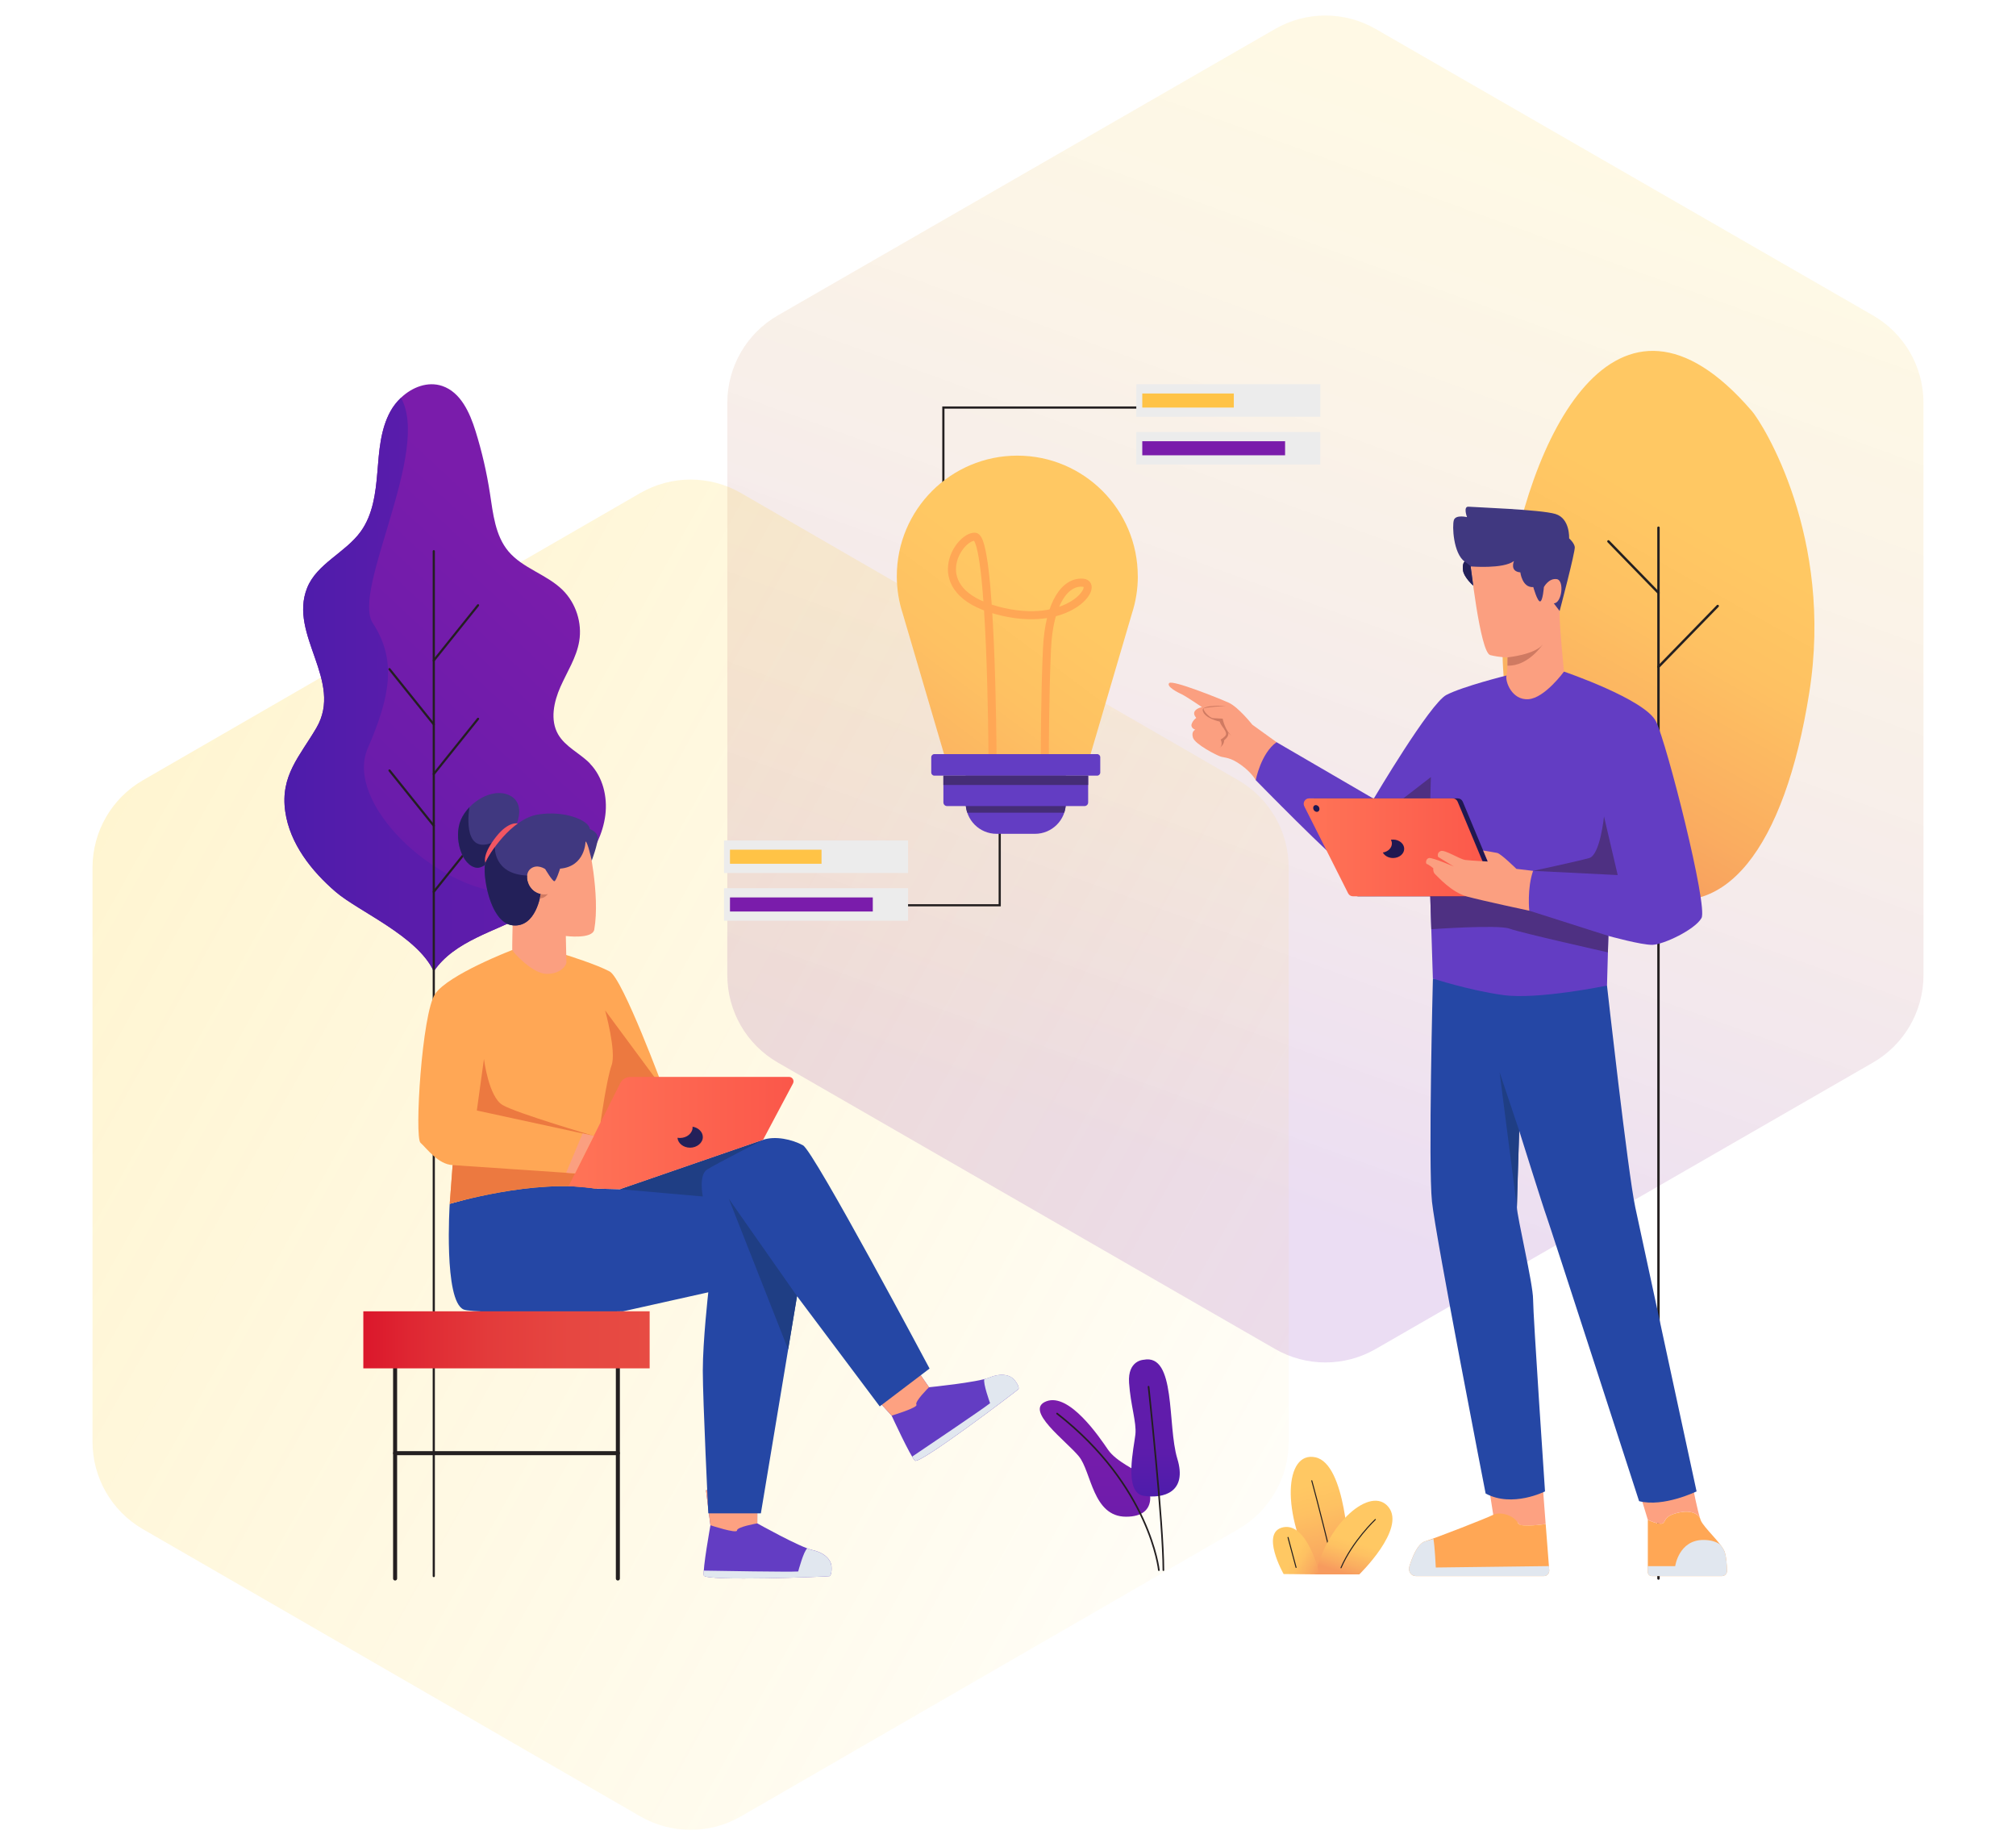 <svg width="1000" height="916" viewBox="0 0 1000 916" fill="none" xmlns="http://www.w3.org/2000/svg">
<path d="M632.487 14.37C647.933 5.475 666.946 5.475 682.392 14.37L929.058 156.423C944.555 165.348 954.106 181.869 954.106 199.752V483.639C954.106 501.522 944.555 518.043 929.058 526.968L682.392 669.021C666.946 677.916 647.933 677.916 632.487 669.021L385.821 526.968C370.324 518.043 360.773 501.522 360.773 483.639V199.752C360.773 181.869 370.324 165.348 385.821 156.423L632.487 14.37Z" fill="url(#paint0_linear_1274_481)"/>
<path opacity="0.3" d="M317.561 244.538C333.031 235.606 352.09 235.606 367.561 244.538L614.227 386.951C629.697 395.882 639.227 412.389 639.227 430.252V715.077C639.227 732.941 629.697 749.447 614.227 758.379L367.561 900.791C352.09 909.723 333.031 909.723 317.561 900.791L70.894 758.379C55.424 749.447 45.894 732.941 45.894 715.077V430.252C45.894 412.389 55.424 395.882 70.894 386.951L317.561 244.538Z" fill="url(#paint1_linear_1274_481)"/>
<path d="M292.665 378.673C287.652 373.515 280.429 370.429 276.846 364.187C272.777 357.096 274.693 348.087 277.999 340.622C281.304 333.156 285.957 326.107 287.304 318.044C288.846 308.924 285.679 299.136 279.11 292.63C271.207 284.817 259.235 281.883 252.124 273.347C245.652 265.562 244.582 254.801 243.04 244.777C241.429 234.281 239.04 223.895 235.874 213.76C233.013 204.571 228.485 194.533 219.402 191.433C212.235 188.986 204.471 191.961 198.86 197.286C196.804 199.246 195.027 201.512 193.679 203.945C188.665 213.024 188.027 223.77 187.179 234.1C186.332 244.43 184.985 255.274 178.888 263.657C171.277 274.153 157.138 279.534 152.332 291.573C143.013 314.93 170.527 337.758 156.915 361.017C148.693 375.059 138.929 384.624 141.485 402.516C143.763 418.49 154.665 432.171 166.568 442.375C177.86 452.037 207.054 464.216 215.138 481.733C225.513 466.538 245.485 462.117 261.624 453.303C268.235 449.688 274.36 445.183 279.804 439.97C283.263 436.661 286.443 433.06 289.304 429.209C294.777 421.827 299.124 413.36 300.263 404.24C301.402 395.12 299.027 385.291 292.624 378.701L292.665 378.673Z" fill="url(#paint2_linear_1274_481)"/>
<path d="M215.166 481.72C207.082 464.202 177.888 452.037 166.596 442.361C154.679 432.171 143.791 418.49 141.513 402.502C138.957 384.61 148.735 375.045 156.943 361.003C170.554 337.744 143.027 314.916 152.36 291.56C157.166 279.52 171.304 274.14 178.916 263.643C184.999 255.26 186.36 244.416 187.207 234.086C188.054 223.756 188.693 212.996 193.707 203.931C195.054 201.498 196.832 199.232 198.888 197.272C213.902 223.715 174.318 292.741 184.916 309.021C196.61 326.983 193.957 344.584 182.402 371.152C170.846 397.734 214.666 440.693 252.638 443.126C262.693 443.765 271.832 442.361 279.846 439.928C274.402 445.142 268.277 449.646 261.666 453.261C245.527 462.075 225.554 466.496 215.179 481.692L215.166 481.72Z" fill="url(#paint3_linear_1274_481)"/>
<path d="M215.166 273.361V781.627" stroke="#231F20" stroke-width="1.08" stroke-miterlimit="10" stroke-linecap="round"/>
<path d="M215.166 327.568L237.124 300.18" stroke="#231F20" stroke-width="1.08" stroke-miterlimit="10" stroke-linecap="round"/>
<path d="M215.166 383.886L237.124 356.498" stroke="#231F20" stroke-width="1.08" stroke-miterlimit="10" stroke-linecap="round"/>
<path d="M215.165 359.252L193.207 331.877" stroke="#231F20" stroke-width="1.08" stroke-miterlimit="10" stroke-linecap="round"/>
<path d="M215.165 409.495L193.207 382.121" stroke="#231F20" stroke-width="1.08" stroke-miterlimit="10" stroke-linecap="round"/>
<path d="M215.166 442.291L237.124 414.917" stroke="#231F20" stroke-width="1.08" stroke-miterlimit="10" stroke-linecap="round"/>
<path d="M668.972 770.241C668.972 770.241 667.722 726.003 652.5 722.736C637.278 719.469 635.097 750.318 652.5 780.807L668.972 770.241Z" fill="url(#paint4_linear_1274_481)"/>
<path d="M661.097 775.538C660.986 775.538 660.875 775.455 660.847 775.343C653.583 745.495 650.458 734.525 650.431 734.414C650.389 734.275 650.472 734.136 650.611 734.094C650.75 734.067 650.889 734.136 650.931 734.275C650.958 734.386 654.083 745.369 661.347 775.218C661.375 775.357 661.292 775.496 661.153 775.524C661.139 775.524 661.111 775.524 661.097 775.524V775.538Z" fill="#231F20"/>
<path d="M674.25 780.806C674.25 780.806 697.459 758.298 688.75 747.412C680.042 736.526 658.292 755.392 652.486 780.806H674.236H674.25Z" fill="url(#paint5_linear_1274_481)"/>
<path d="M665.179 777.79C665.179 777.79 665.11 777.79 665.082 777.762C664.957 777.707 664.888 777.554 664.943 777.429C670.693 764.11 681.929 753.488 682.04 753.391C682.138 753.294 682.304 753.294 682.401 753.391C682.499 753.488 682.499 753.655 682.401 753.752C682.29 753.864 671.138 764.402 665.415 777.623C665.374 777.72 665.277 777.776 665.179 777.776V777.79Z" fill="#231F20"/>
<path d="M654.611 780.807C654.611 780.807 648.694 755.226 636.722 757.395C624.764 759.578 636.722 780.626 636.722 780.626L654.611 780.807Z" fill="url(#paint6_linear_1274_481)"/>
<path d="M642.889 777.609C642.777 777.609 642.666 777.54 642.639 777.415L638.652 762.539C638.611 762.4 638.694 762.261 638.833 762.219C638.972 762.178 639.111 762.261 639.152 762.4L643.138 777.276C643.18 777.415 643.097 777.554 642.958 777.596C642.93 777.596 642.916 777.596 642.889 777.596V777.609Z" fill="#231F20"/>
<path d="M868.875 203.709C874.541 210.299 909.694 266.257 897.444 343.583C885.194 420.91 855.083 459.128 815.791 442.626C776.5 426.123 736.694 375.726 746.902 296.676C757.111 217.612 801.5 125.521 868.861 203.723L868.875 203.709Z" fill="url(#paint7_linear_1274_481)"/>
<path d="M822.654 261.711V782.837" stroke="#231F20" stroke-width="1.2" stroke-miterlimit="10" stroke-linecap="round"/>
<path d="M822.654 330.724L852.029 300.542" stroke="#231F20" stroke-width="1.2" stroke-miterlimit="10" stroke-linecap="round"/>
<path d="M822.653 294.007L797.834 268.496" stroke="#231F20" stroke-width="1.2" stroke-miterlimit="10" stroke-linecap="round"/>
<path d="M566.29 731.633C564.082 729.075 553.874 725.183 549.568 718.899C545.277 712.601 530.402 690.649 519.054 694.944C507.707 699.24 528.874 714.589 535.152 722.263C541.443 729.937 541.943 752.195 558.568 752.195C575.179 752.195 571.193 737.306 566.29 731.62V731.633Z" fill="url(#paint8_linear_1274_481)"/>
<path d="M567.263 674.368C567.263 674.368 559.291 674.605 560.055 685.81C560.818 697.016 563.818 705.385 563.193 711.363C562.582 717.355 557.138 740.295 567.263 741.838C577.388 743.367 589.041 739.919 583.985 723.417C578.93 706.914 583.527 671.143 567.263 674.368Z" fill="url(#paint9_linear_1274_481)"/>
<path d="M569.721 687.729C569.721 687.729 577.082 755.476 577.082 778.707" stroke="#231F20" stroke-width="0.81" stroke-miterlimit="10" stroke-linecap="round"/>
<path d="M574.833 778.708C574.833 778.708 570.569 737.055 524.333 701.034" stroke="#231F20" stroke-width="0.81" stroke-miterlimit="10" stroke-linecap="round"/>
<path d="M753.223 755.643C752.584 753.474 740.695 751.222 740.695 751.222L738.709 738.584L765.459 739.585L766.695 755.81C766.695 755.81 753.848 757.798 753.209 755.629L753.223 755.643Z" fill="#FDA181"/>
<path d="M699.055 776.997C700.472 772.326 703.111 765.625 706.847 764.429C712.694 762.539 737.583 752.876 740.694 751.236C743.805 749.595 750.805 751.194 753.222 755.657C754.291 757.631 766.708 755.838 766.708 755.838L768.472 778.707C768.597 780.278 767.402 781.641 765.902 781.641H702.291C699.986 781.641 698.375 779.305 699.069 777.011L699.055 776.997Z" fill="#FFA755"/>
<path d="M765.889 781.627H702.278C699.972 781.627 698.361 779.292 699.055 776.998C700.472 772.327 703.111 765.626 706.847 764.43C707.736 764.138 709.194 763.707 711.028 763.179C711.75 767.28 712.194 777.387 712.194 777.387L768.319 776.692L768.472 778.708C768.597 780.279 767.403 781.641 765.903 781.641L765.889 781.627Z" fill="#E1E7EF"/>
<path d="M855.556 769.823C854.194 765.527 844.958 757.505 843.597 753.904C843.486 753.612 843.375 753.251 843.25 752.862C843.25 752.862 841.153 748.357 832.931 750.095C824.708 751.819 826.542 754.878 824.569 755.559C822.597 756.24 817.375 753.765 817.375 753.765V779.68C817.375 780.764 818.236 781.64 819.292 781.64H854.167C855.556 781.64 856.667 780.486 856.639 779.082C856.597 776.51 856.389 772.534 855.542 769.823H855.556Z" fill="#FFA755"/>
<path d="M824.569 755.559C826.541 754.864 824.708 751.819 832.93 750.095C841.153 748.371 843.25 752.862 843.25 752.862C841.875 748.469 839.93 738.598 839.93 738.598L814.389 743.922L817.375 753.752C817.375 753.752 822.611 756.24 824.569 755.545V755.559Z" fill="#FDA181"/>
<path d="M819.292 781.626H854.167C855.556 781.626 856.667 780.472 856.639 779.068C856.597 776.496 856.389 772.52 855.542 769.809C855.195 768.725 854.347 767.404 853.264 765.972C851.32 764.623 848.653 763.72 844.945 763.72C832.722 763.72 830.945 776.733 830.945 776.733H817.361V779.666C817.361 780.75 818.222 781.626 819.278 781.626H819.292Z" fill="#E1E7EF"/>
<path d="M797.123 488.795C797.123 488.795 807.498 581.637 811.123 598.626C814.748 615.615 841.554 739.64 841.554 739.64C841.554 739.64 825.179 747.621 813.04 744.479C813.04 744.479 768.457 606.745 767.095 603.145C765.734 599.544 753.568 560.783 753.568 560.783C753.568 560.783 752.429 593.955 752.429 598.571C752.429 603.186 760.457 636.636 760.457 644.394C760.457 652.151 766.373 739.64 766.373 739.64C766.373 739.64 750.137 747.885 736.915 740.683C736.915 740.683 712.207 613.947 710.304 595.943C708.401 577.939 710.762 485.292 710.762 485.292L797.123 488.795Z" fill="#2547A5"/>
<path d="M753.568 560.783L743.832 531.712L752.429 598.57L753.568 560.783Z" fill="#1F3E84"/>
<path d="M633.221 368.079L621.193 359.404C621.193 359.404 614.29 350.659 609.443 348.477C604.596 346.294 581.471 337.021 579.943 338.773C578.415 340.524 584.401 343.499 586.332 344.403C588.263 345.307 596.235 350.687 596.235 350.687C596.235 350.687 593.651 351.146 592.638 352.703C591.624 354.26 593.401 356.026 593.401 356.026C593.401 356.026 591.804 357.054 591.11 359.043C590.415 361.031 592.888 361.893 592.888 361.893C592.888 361.893 590.721 362.727 591.776 365.91C592.832 369.094 603.526 374.683 605.679 375.281C607.832 375.879 610.36 375.587 615.638 379.396C620.915 383.205 622.901 386.917 622.901 386.917C622.901 386.917 632.457 376.588 633.221 368.093V368.079Z" fill="#FB9F80"/>
<path d="M608.095 350.103C608.095 350.103 597.609 350.673 597.068 351.41C596.526 352.147 599.831 356.026 601.776 356.165C603.72 356.304 606.484 356.415 606.484 356.415C606.484 356.415 607.609 362.671 611.456 365.313C611.456 365.313 606.206 361.656 605.012 357.861C605.012 357.861 597.137 356.234 596.568 352.23C596.165 349.38 608.082 350.103 608.082 350.103H608.095Z" fill="#CF7A62"/>
<path d="M606.971 361.184C606.971 361.184 608.43 363.172 608.124 364.312C607.819 365.452 605.485 366.786 605.485 366.786C605.485 366.786 606.999 369.553 604.735 371.124C604.735 371.124 607.36 369.386 607.18 367.162C607.18 367.162 609.888 365.118 609.166 363.464C608.444 361.809 606.971 361.197 606.971 361.197V361.184Z" fill="#CF7A62"/>
<path d="M775.777 333.073C775.777 333.073 816.013 346.767 821.443 357.833C826.874 368.9 847.263 449.479 843.999 455.291C840.735 461.102 825.11 468.443 819.679 468.582C814.249 468.721 797.804 464.147 797.804 464.147L797.124 488.782C797.124 488.782 762.846 495.886 745.624 493.495C728.402 491.104 710.749 485.279 710.749 485.279L708.763 422.522C708.763 422.522 693.902 438.218 689.735 438.58C685.568 438.941 676.693 436.369 668.902 431.197C661.11 426.026 622.888 386.904 622.888 386.904C622.888 386.904 625.429 373.613 633.207 368.08L681.402 396.135C681.402 396.135 709.304 348.88 717.457 344.64C725.61 340.399 747.249 335.019 747.249 335.019L775.777 333.087V333.073Z" fill="#633DC3"/>
<path d="M797.804 464.147L758.568 451.649L730.138 439.776L709.318 440.193L709.971 460.838C709.971 460.838 743.179 458.475 748.749 460.546C754.318 462.618 797.568 472.308 797.568 472.308L797.791 464.133L797.804 464.147Z" fill="#4E3082"/>
<path d="M709.764 385.375L708.764 422.522L684.5 404.908L709.764 385.375Z" fill="#4E3082"/>
<path d="M649.514 399.875L671.264 443.043C671.722 443.946 672.625 444.503 673.611 444.503H741.194C743.083 444.503 744.361 442.528 743.625 440.763L725.583 397.595C725.167 396.608 724.208 395.955 723.153 395.955H651.861C649.889 395.955 648.611 398.082 649.514 399.875Z" fill="#201851"/>
<path d="M646.971 399.875L668.721 443.043C669.179 443.946 670.082 444.503 671.068 444.503H738.651C740.54 444.503 741.818 442.528 741.082 440.763L723.04 397.595C722.624 396.608 721.665 395.955 720.61 395.955H649.318C647.346 395.955 646.068 398.082 646.971 399.875Z" fill="url(#paint10_linear_1274_481)"/>
<path d="M758.569 451.662C758.569 451.662 757.416 440.623 760.458 431.892L752.18 430.905C752.18 430.905 744.569 423.412 742.666 423.008C740.764 422.605 735.694 421.799 735.694 421.799L737.986 427.263C737.986 427.263 729.708 426.818 726.889 426.498C724.069 426.178 716.639 421.187 714.583 422.077C712.527 422.967 713.361 424.983 713.361 424.983L721.125 429.737C721.125 429.737 710.541 425.205 708.847 425.525C707.152 425.845 707.069 428.403 707.833 428.542C708.597 428.681 710.958 430.585 710.958 430.585C710.958 430.585 710.68 432.518 711.916 433.602C713.153 434.687 719.902 442.514 727.75 444.641C735.597 446.768 758.569 451.662 758.569 451.662Z" fill="#FB9F80"/>
<path d="M653.867 402.441C654.558 402.011 654.703 400.996 654.192 400.175C653.681 399.354 652.708 399.037 652.017 399.467C651.327 399.897 651.182 400.912 651.693 401.733C652.203 402.554 653.177 402.871 653.867 402.441Z" fill="#201851"/>
<path d="M690.985 416.391C690.624 416.391 690.277 416.419 689.93 416.474C690.235 417.044 690.416 417.67 690.416 418.323C690.416 420.548 688.485 422.397 685.93 422.8C686.791 424.399 688.735 425.525 690.985 425.525C694.041 425.525 696.527 423.481 696.527 420.951C696.527 418.421 694.041 416.377 690.985 416.377V416.391Z" fill="#201851"/>
<path d="M760.457 431.893L802.429 433.978L795.638 404.908C795.638 404.908 793.735 424.01 788.304 425.539C782.874 427.068 760.471 431.893 760.471 431.893H760.457Z" fill="#4E3082"/>
<path d="M729.178 277.56C729.178 277.56 734.067 323.661 739.233 324.898C744.4 326.135 747.789 326.01 747.789 326.01C747.789 326.01 747.928 331.961 747.247 335.005C746.567 338.05 749.969 347.323 758.122 346.767C766.275 346.211 775.789 333.059 775.789 333.059C775.789 333.059 773.344 309.105 773.608 303.015C773.872 296.926 781.622 270.9 761.108 267.856C740.594 264.811 729.178 277.546 729.178 277.546V277.56Z" fill="#FB9F80"/>
<path d="M760.567 291.17C760.567 291.17 762.553 298.274 763.914 298.274C765.275 298.274 765.817 291.17 765.817 291.17C765.817 291.17 768.178 286.652 772.164 287.208C776.15 287.764 774.706 299.303 770.72 299.206L773.623 303.029C773.623 303.029 781.498 273.361 781.137 271.234C780.775 269.107 778.331 266.993 778.331 266.993C778.331 266.993 778.873 257.123 771.539 254.898C764.206 252.674 731.414 251.575 728.512 251.297C725.609 251.019 727.692 256.469 727.692 256.469C727.692 256.469 722.081 255.079 721.164 257.943C720.248 260.807 720.887 274.459 726.512 278.519C726.512 278.519 725.248 279.353 725.692 282.856C726.137 286.36 730.762 290.419 730.762 290.419L729.498 280.91C729.498 280.91 745.748 282.3 750.984 278.227C750.984 278.227 748.706 283.399 754.137 283.857C754.137 283.857 755.039 291.601 760.567 291.142V291.17Z" fill="#403880"/>
<path d="M747.79 326.01C747.79 326.01 761.373 324.676 765.276 319.601C765.276 319.601 758.04 330.501 747.748 330.125L747.79 326.01Z" fill="#CF7A62"/>
<path d="M725.692 282.856C726.151 286.36 730.762 290.419 730.762 290.419L729.498 280.91C729.498 280.91 729.553 280.91 729.665 280.91C729.442 280.701 728.665 280.076 726.512 278.491C726.512 278.491 725.248 279.325 725.692 282.828V282.856Z" fill="#232059"/>
<path d="M451.458 674.493L460.819 687.992C460.819 687.992 484.888 685.601 490.916 683.14C496.944 680.679 501.305 682.014 503.263 684.461C505.222 686.908 505.499 688.437 505.18 688.938C504.86 689.438 456.097 726.489 453.847 724.403C451.597 722.318 442.291 702.089 442.291 702.089L430.541 689.118L451.458 674.521V674.493Z" fill="#633DC3"/>
<path d="M460.819 687.978C460.819 687.978 453.541 695.166 454.569 696.612C455.597 698.058 442.291 702.062 442.291 702.062L430.541 689.09L451.458 674.493L460.819 687.992V687.978Z" fill="#FDA181"/>
<path d="M453.847 724.375C456.097 726.46 504.861 689.41 505.18 688.909C505.5 688.423 505.208 686.88 503.264 684.433C501.319 681.986 496.958 680.651 490.917 683.112C490.25 683.39 489.333 683.654 488.278 683.932C487.472 685.879 491.111 695.902 491.111 695.902C487.555 698.752 458.972 718.007 452.444 722.401C453.028 723.36 453.514 724.069 453.833 724.375H453.847Z" fill="#E1E7EF"/>
<path d="M375.679 739.071L375.638 755.49C375.638 755.49 396.749 767.321 403.096 768.753C409.443 770.185 412.263 773.786 412.457 776.914C412.652 780.042 412.013 781.46 411.471 781.682C410.929 781.905 349.763 784.338 349.11 781.335C348.457 778.332 352.402 756.421 352.402 756.421L350.193 739.043H375.693L375.679 739.071Z" fill="#633DC3"/>
<path d="M375.626 755.503C375.626 755.503 365.543 757.227 365.571 759.007C365.598 760.786 352.39 756.435 352.39 756.435L350.182 739.057H375.682L375.64 755.49L375.626 755.503Z" fill="#FDA181"/>
<path d="M349.097 781.348C349.75 784.351 410.93 781.904 411.458 781.696C412 781.474 412.639 780.055 412.444 776.927C412.25 773.799 409.43 770.212 403.083 768.766C402.375 768.6 401.472 768.308 400.444 767.918C398.666 769.045 395.93 779.36 395.93 779.36C391.389 779.652 356.93 779.068 349.069 778.929C349 780.055 348.986 780.904 349.083 781.348H349.097Z" fill="#E1E7EF"/>
<path d="M223.069 597.014C223.069 597.014 219.986 645.075 229.958 649.427C235.708 651.943 309.125 650.33 309.125 650.33L351.333 640.904C351.333 640.904 348.611 665.109 348.611 679.804C348.611 694.499 351.333 750.527 351.333 750.527H377.417L395.347 642.809L436.375 697.488L461.097 678.72C461.097 678.72 403.764 571.002 398.319 568.013C392.875 565.024 384.472 563.231 378.486 565.288L307.555 589.771L295.597 589.493C295.597 589.493 372.319 555.125 223.042 597.014H223.069Z" fill="#2547A5"/>
<path d="M307.583 589.771L348.611 593.386C348.611 593.386 346.43 582.694 350.791 579.969C355.152 577.245 378.514 565.274 378.514 565.274L307.583 589.757V589.771Z" fill="#1F3E84"/>
<path d="M361.514 594.525L390.944 669.224L395.347 642.809L361.514 594.525Z" fill="#1F3E84"/>
<path d="M254.096 471.14C254.096 471.14 222.346 483.318 215.832 492.939C209.305 502.546 205.513 564.023 208.582 566.748C211.652 569.473 217.277 577.453 224.527 577.814L223.082 597.042C223.082 597.042 265.194 584.349 295.638 589.52L329.332 540.555C329.332 540.555 308.957 485.334 302.43 481.803C295.902 478.272 280.902 473.628 280.902 473.628L254.11 471.167L254.096 471.14Z" fill="#FFA755"/>
<path d="M297.902 556.641C297.902 556.641 300.916 535.106 303.375 528.294C305.833 521.482 300.152 501.086 300.152 501.086L329.333 540.528L309.611 569.181L297.916 556.627L297.902 556.641Z" fill="#EC7940"/>
<path d="M224.513 577.801L223.068 597.028C223.068 597.028 265.179 584.335 295.624 589.507L300.138 582.945L224.513 577.815V577.801Z" fill="#EC7940"/>
<path d="M282.027 588.283L307.625 537.233C308.597 535.3 310.583 534.077 312.75 534.077H391.388C393.069 534.077 394.138 535.856 393.347 537.344L378.5 565.288L307.569 589.771L295.611 589.493C295.611 589.493 285.375 588.311 282.027 588.283Z" fill="url(#paint11_linear_1274_481)"/>
<path d="M343.498 558.768C343.498 558.893 343.54 559.004 343.54 559.115C343.54 562.021 340.72 564.37 337.234 564.37C336.831 564.37 336.429 564.329 336.054 564.273C336.276 567.012 338.984 569.181 342.318 569.181C345.651 569.181 348.623 566.831 348.623 563.925C348.623 561.353 346.415 559.226 343.512 558.768H343.498Z" fill="#232059"/>
<path d="M294.555 563.328L236.527 550.746L240.055 525.179C240.055 525.179 242.361 543.948 249.291 548.021C256.222 552.095 294.555 563.328 294.555 563.328Z" fill="#EC7940"/>
<path d="M280.819 581.625L289 562.119L294.555 563.329L285.222 581.916L280.819 581.625Z" fill="#FB9F80"/>
<path d="M291.611 417.044C291.611 417.044 297.833 443.529 294.777 461.004C293.916 465.898 280.666 464.202 280.666 464.202C280.666 464.202 280.958 476.005 280.958 477.368C280.958 478.73 278.041 483.137 271.027 482.984C264.013 482.831 254.236 472.043 254.097 471.125C253.958 470.208 254.68 427.36 256.722 424.176C258.763 420.993 289.124 410.496 291.611 417.03V417.044Z" fill="#FB9F80"/>
<path d="M256.361 408.314C256.361 408.314 260.819 398.123 252.486 394.328C244.166 390.532 232.416 397.748 228.625 406.562C224.833 415.376 228.986 429.432 236.43 430.349C243.874 431.267 256.361 408.328 256.361 408.328V408.314Z" fill="#403880"/>
<path d="M245.486 420.062L243.861 418.032C228.75 423.815 232.847 400.375 232.861 400.32C231.069 402.197 229.597 404.324 228.625 406.548C224.833 415.362 228.986 429.418 236.43 430.336C237.68 430.489 239.069 429.96 240.527 428.987C240.583 428.612 240.652 428.292 240.736 428.056C241.263 426.582 242.958 423.537 245.486 420.062Z" fill="#232059"/>
<path d="M256.861 408.396C256.861 408.396 252.333 407.062 246.111 414.945C239.889 422.827 239.889 427.276 241.347 429C242.805 430.724 256.875 408.396 256.875 408.396H256.861Z" fill="#F35662"/>
<path d="M270.443 431.017C270.443 431.017 266.359 428.125 262.998 431.017C259.637 433.909 261.762 442.111 268.179 443.404C268.179 443.404 265.971 460.184 254.262 458.905C242.554 457.612 239.207 432.31 240.734 428.056C242.262 423.801 253.582 406.173 266.72 403.976C279.859 401.78 292.262 406.785 292.554 411.192C292.554 411.192 296.429 412.401 296.498 415.529C296.568 418.657 293.512 426.818 293.512 426.818C293.512 426.818 291.47 417.281 290.443 417.351C290.443 417.351 290.373 429.738 277.818 430.794C277.818 430.794 275.915 436.87 274.998 437.023C274.082 437.176 270.443 431.017 270.443 431.017Z" fill="#403880"/>
<path d="M261.457 434.214C244.679 433.533 245.471 420.075 245.484 420.061C242.957 423.523 241.262 426.581 240.734 428.055C240.651 428.291 240.582 428.611 240.526 428.987C240.498 429.153 240.484 429.348 240.457 429.543C240.457 429.57 240.457 429.598 240.457 429.626C240.443 429.807 240.429 430.015 240.415 430.224C240.415 430.266 240.415 430.321 240.415 430.363C240.415 430.558 240.415 430.78 240.415 430.988C240.415 431.058 240.415 431.114 240.415 431.183C240.415 431.392 240.415 431.614 240.415 431.85C240.415 431.934 240.415 432.003 240.415 432.087C240.415 432.309 240.429 432.532 240.443 432.768C240.443 432.865 240.443 432.977 240.457 433.074C240.457 433.296 240.484 433.519 240.498 433.755C240.498 433.88 240.512 433.991 240.526 434.117C240.54 434.339 240.568 434.575 240.596 434.798C240.609 434.937 240.623 435.076 240.637 435.215C240.665 435.437 240.693 435.674 240.721 435.896C240.734 436.049 240.762 436.216 240.776 436.369C240.804 436.591 240.832 436.828 240.873 437.064C240.901 437.231 240.929 437.398 240.957 437.578C240.998 437.801 241.026 438.037 241.068 438.26C241.096 438.454 241.137 438.635 241.165 438.83C241.207 439.052 241.248 439.261 241.29 439.483C241.332 439.692 241.373 439.9 241.415 440.123C241.457 440.331 241.498 440.54 241.54 440.748C241.596 440.984 241.651 441.221 241.707 441.471C241.748 441.652 241.79 441.833 241.832 442.013C241.915 442.333 241.998 442.653 242.082 442.986C242.109 443.084 242.137 443.195 242.165 443.292C242.276 443.723 242.401 444.154 242.526 444.585C242.554 444.655 242.568 444.724 242.596 444.808C242.707 445.155 242.818 445.517 242.929 445.864C242.971 445.989 243.012 446.115 243.054 446.24C243.151 446.546 243.262 446.837 243.373 447.129C243.429 447.268 243.484 447.421 243.54 447.56C243.637 447.825 243.748 448.103 243.859 448.367C243.929 448.52 243.984 448.673 244.054 448.839C244.165 449.09 244.262 449.34 244.373 449.576C244.443 449.729 244.512 449.882 244.596 450.049C244.707 450.285 244.818 450.522 244.929 450.744C245.012 450.897 245.082 451.05 245.165 451.203C245.276 451.425 245.401 451.648 245.526 451.856C245.609 452.009 245.707 452.162 245.79 452.301C245.915 452.51 246.04 452.718 246.165 452.913C246.262 453.066 246.346 453.205 246.443 453.344C246.568 453.539 246.707 453.733 246.832 453.914C246.929 454.053 247.04 454.192 247.137 454.331C247.276 454.512 247.415 454.679 247.554 454.859C247.665 454.984 247.762 455.123 247.873 455.249C248.012 455.415 248.165 455.568 248.318 455.721C248.429 455.846 248.54 455.958 248.665 456.069C248.818 456.222 248.971 456.361 249.123 456.5C249.248 456.611 249.359 456.708 249.484 456.806C249.651 456.931 249.818 457.056 249.984 457.181C250.109 457.264 250.234 457.362 250.359 457.445C250.526 457.556 250.707 457.668 250.887 457.765C251.012 457.834 251.137 457.918 251.276 457.987C251.471 458.085 251.665 458.168 251.846 458.252C251.971 458.307 252.096 458.363 252.221 458.418C252.443 458.502 252.665 458.557 252.887 458.627C252.998 458.655 253.109 458.696 253.221 458.724C253.568 458.808 253.915 458.863 254.262 458.905C265.971 460.198 268.179 443.404 268.179 443.404C267.651 443.292 267.165 443.125 266.693 442.945C266.568 442.889 266.457 442.847 266.332 442.792C265.915 442.597 265.526 442.375 265.165 442.125C265.137 442.097 265.096 442.083 265.068 442.055C264.679 441.777 264.318 441.457 263.984 441.11C263.915 441.026 263.832 440.957 263.762 440.873C263.471 440.553 263.193 440.206 262.957 439.858C262.943 439.831 262.915 439.803 262.887 439.775C262.623 439.372 262.401 438.941 262.207 438.51C262.179 438.454 262.165 438.399 262.137 438.343C261.957 437.912 261.804 437.481 261.693 437.036C261.568 436.563 261.498 436.091 261.457 435.632V435.604C261.415 435.145 261.429 434.687 261.471 434.242L261.457 434.214Z" fill="#232059"/>
<path d="M268.18 443.404C268.18 443.404 270.083 443.821 271.763 443.404C271.763 443.404 269.972 445.726 267.791 445.462L268.194 443.404H268.18Z" fill="#CF7A62"/>
<path d="M195.983 678.623V782.837" stroke="#231F20" stroke-width="2" stroke-miterlimit="10" stroke-linecap="round"/>
<path d="M306.483 678.623V782.837" stroke="#231F20" stroke-width="2" stroke-miterlimit="10" stroke-linecap="round"/>
<path d="M195.983 720.692H306.483" stroke="#231F20" stroke-width="2" stroke-miterlimit="10" stroke-linecap="round"/>
<path d="M322.248 650.331H180.221V678.623H322.248V650.331Z" fill="url(#paint12_linear_1274_481)"/>
<path d="M495.887 408.314V448.965H444.846" stroke="#231F20" stroke-width="1.08" stroke-miterlimit="10" stroke-linecap="round"/>
<path d="M450.43 416.822H359.139V432.949H450.43V416.822Z" fill="#ECECEC"/>
<path d="M407.499 421.396H362.097V428.375H407.499V421.396Z" fill="url(#paint13_linear_1274_481)"/>
<path d="M450.43 440.499H359.139V456.626H450.43V440.499Z" fill="#ECECEC"/>
<path d="M432.93 445.073H362.097V452.052H432.93V445.073Z" fill="#7A1CAB"/>
<path d="M467.944 251.284V202.124H571.986" stroke="#231F20" stroke-width="1.08" stroke-miterlimit="10" stroke-linecap="round"/>
<path d="M478.999 384.666H528.693V398.193C528.693 406.659 521.832 413.527 513.374 413.527H494.332C485.874 413.527 479.013 406.659 479.013 398.193V384.666H478.999Z" fill="#633DC3"/>
<path d="M528.693 384.666H478.999V398.193C478.999 399.889 479.277 401.515 479.791 403.031H527.902C528.402 401.502 528.693 399.889 528.693 398.193V384.666Z" fill="#452D77"/>
<path d="M564.374 285.79C564.374 252.758 537.624 225.967 504.611 225.967C471.597 225.967 444.847 252.744 444.847 285.79C444.847 292.255 445.888 298.483 447.791 304.322L468.277 373.988H540.972L561.458 304.322C563.361 298.483 564.402 292.255 564.402 285.79H564.374Z" fill="url(#paint14_linear_1274_481)"/>
<path d="M544.207 373.988H463.485C462.626 373.988 461.93 374.685 461.93 375.545V383.122C461.93 383.982 462.626 384.679 463.485 384.679H544.207C545.067 384.679 545.763 383.982 545.763 383.122V375.545C545.763 374.685 545.067 373.988 544.207 373.988Z" fill="#633DC3"/>
<path d="M467.944 384.666H539.764V397.956C539.764 398.957 538.958 399.764 537.958 399.764H469.764C468.764 399.764 467.958 398.957 467.958 397.956V384.666H467.944Z" fill="#633DC3"/>
<path d="M539.764 384.666H467.944V389.295H539.764V384.666Z" fill="#452D77"/>
<path d="M492.306 373.988C492.306 373.988 491.834 266.326 483.556 266.174C475.278 266.021 458.195 292.741 494.236 302.626C530.278 312.511 545.764 289.794 537.223 289.002C528.681 288.195 520.403 298.358 519.334 321.867C518.264 345.391 518.264 373.974 518.264 373.974" stroke="#FFA755" stroke-width="4" stroke-miterlimit="10"/>
<path d="M654.93 190.571H563.639V206.698H654.93V190.571Z" fill="#ECECEC"/>
<path d="M612.013 195.145H566.61V202.124H612.013V195.145Z" fill="url(#paint15_linear_1274_481)"/>
<path d="M654.93 214.248H563.639V230.375H654.93V214.248Z" fill="#ECECEC"/>
<path d="M637.444 218.821H566.61V225.8H637.444V218.821Z" fill="#7A1CAB"/>
<defs>
<linearGradient id="paint0_linear_1274_481" x1="380.623" y1="502.595" x2="563.336" y2="-0.309" gradientUnits="userSpaceOnUse">
<stop stop-color="#7A1CAB" stop-opacity="0.15"/>
<stop offset="1" stop-color="#FFC700" stop-opacity="0.1"/>
</linearGradient>
<linearGradient id="paint1_linear_1274_481" x1="46.181" y1="414.829" x2="630.756" y2="742.191" gradientUnits="userSpaceOnUse">
<stop stop-color="#FFC700" stop-opacity="0.6"/>
<stop offset="1" stop-color="#FFC700" stop-opacity="0.1"/>
</linearGradient>
<linearGradient id="paint2_linear_1274_481" x1="114.61" y1="452.83" x2="275.655" y2="279.984" gradientUnits="userSpaceOnUse">
<stop stop-color="#601CAB"/>
<stop offset="1" stop-color="#7A1CAB"/>
</linearGradient>
<linearGradient id="paint3_linear_1274_481" x1="141.096" y1="339.496" x2="279.832" y2="339.496" gradientUnits="userSpaceOnUse">
<stop stop-color="#4D1CAB"/>
<stop offset="0.09" stop-color="#501CAB"/>
<stop offset="0.54" stop-color="#5C1CAB"/>
<stop offset="1" stop-color="#601CAB"/>
</linearGradient>
<linearGradient id="paint4_linear_1274_481" x1="662.5" y1="780.112" x2="650.144" y2="736.214" gradientUnits="userSpaceOnUse">
<stop stop-color="#F79B5E"/>
<stop offset="0.29" stop-color="#FAAD60"/>
<stop offset="0.71" stop-color="#FEC162"/>
<stop offset="1" stop-color="#FFC863"/>
</linearGradient>
<linearGradient id="paint5_linear_1274_481" x1="667.667" y1="780.459" x2="672.537" y2="764.904" gradientUnits="userSpaceOnUse">
<stop stop-color="#F79B5E"/>
<stop offset="0.29" stop-color="#FAAD60"/>
<stop offset="0.71" stop-color="#FEC162"/>
<stop offset="1" stop-color="#FFC863"/>
</linearGradient>
<linearGradient id="paint6_linear_1274_481" x1="655.111" y1="778.777" x2="641.993" y2="771.017" gradientUnits="userSpaceOnUse">
<stop stop-color="#F79B5E"/>
<stop offset="0.29" stop-color="#FAAD60"/>
<stop offset="0.71" stop-color="#FEC162"/>
<stop offset="1" stop-color="#FFC863"/>
</linearGradient>
<linearGradient id="paint7_linear_1274_481" x1="762.708" y1="421.953" x2="851.674" y2="264.595" gradientUnits="userSpaceOnUse">
<stop stop-color="#F79B5E"/>
<stop offset="0.29" stop-color="#FAAD60"/>
<stop offset="0.71" stop-color="#FEC162"/>
<stop offset="1" stop-color="#FFC863"/>
</linearGradient>
<linearGradient id="paint8_linear_1274_481" x1="543.165" y1="695.584" x2="543.165" y2="822.654" gradientUnits="userSpaceOnUse">
<stop stop-color="#7A1CAB"/>
<stop offset="1" stop-color="#601CAB"/>
</linearGradient>
<linearGradient id="paint9_linear_1274_481" x1="572.61" y1="742.241" x2="572.61" y2="702.382" gradientUnits="userSpaceOnUse">
<stop stop-color="#4D1CAB"/>
<stop offset="0.09" stop-color="#501CAB"/>
<stop offset="0.54" stop-color="#5C1CAB"/>
<stop offset="1" stop-color="#601CAB"/>
</linearGradient>
<linearGradient id="paint10_linear_1274_481" x1="646.679" y1="420.215" x2="741.29" y2="420.215" gradientUnits="userSpaceOnUse">
<stop stop-color="#FF7457"/>
<stop offset="1" stop-color="#FB574A"/>
</linearGradient>
<linearGradient id="paint11_linear_1274_481" x1="282.027" y1="561.924" x2="393.611" y2="561.924" gradientUnits="userSpaceOnUse">
<stop stop-color="#FF7457"/>
<stop offset="1" stop-color="#FB574A"/>
</linearGradient>
<linearGradient id="paint12_linear_1274_481" x1="180.221" y1="664.484" x2="322.248" y2="664.484" gradientUnits="userSpaceOnUse">
<stop stop-color="#DB172B"/>
<stop offset="0.18" stop-color="#DF2833"/>
<stop offset="0.44" stop-color="#E33B3B"/>
<stop offset="0.72" stop-color="#E64741"/>
<stop offset="1" stop-color="#E74B43"/>
</linearGradient>
<linearGradient id="paint13_linear_1274_481" x1="505.791" y1="337.98" x2="403.806" y2="411.096" gradientUnits="userSpaceOnUse">
<stop stop-color="#F69E34"/>
<stop offset="1" stop-color="#FFC346"/>
</linearGradient>
<linearGradient id="paint14_linear_1274_481" x1="409.888" y1="431.003" x2="513.895" y2="292.117" gradientUnits="userSpaceOnUse">
<stop stop-color="#F79B5E"/>
<stop offset="0.29" stop-color="#FAAD60"/>
<stop offset="0.71" stop-color="#FEC162"/>
<stop offset="1" stop-color="#FFC863"/>
</linearGradient>
<linearGradient id="paint15_linear_1274_481" x1="710.305" y1="111.715" x2="608.306" y2="184.831" gradientUnits="userSpaceOnUse">
<stop stop-color="#F69E34"/>
<stop offset="1" stop-color="#FFC346"/>
</linearGradient>
</defs>
</svg>
